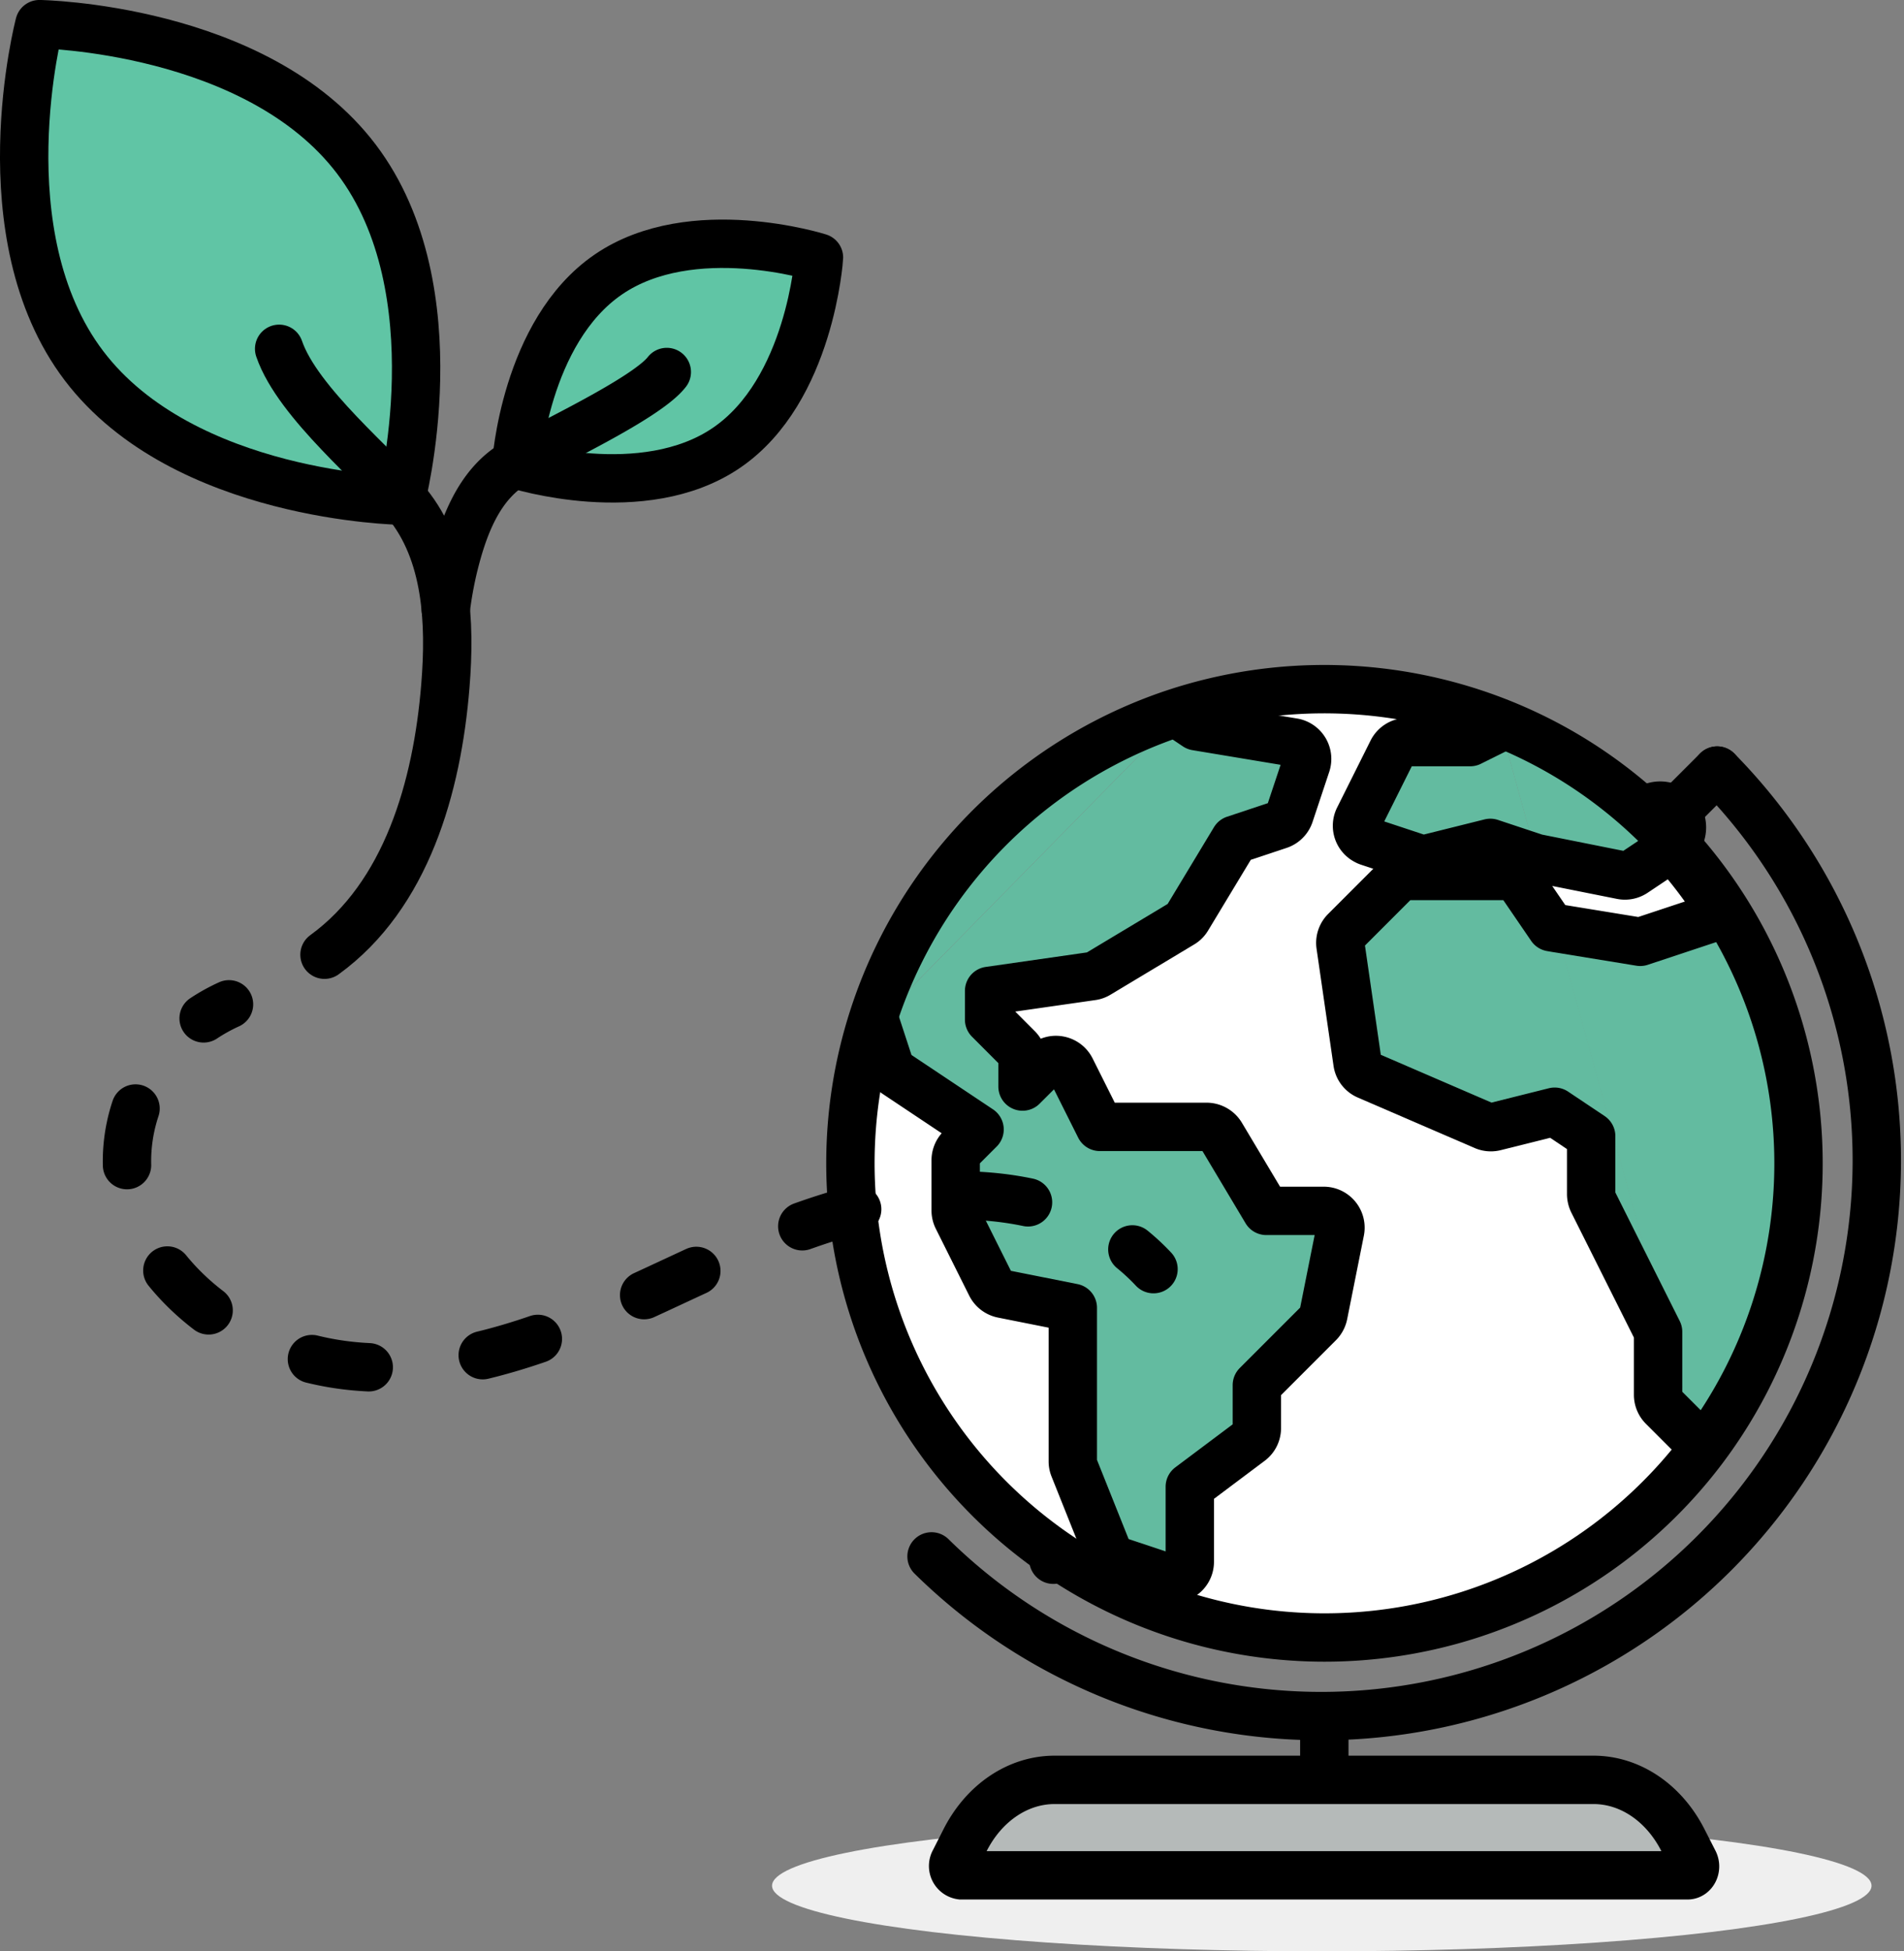 <svg xmlns="http://www.w3.org/2000/svg" viewBox="0 0 279.12 285.98"><rect x="0" y="0" width="279.12" height="285.98" fill="#808080" stroke="none"/><defs><style>.cls-1{isolation:isolate;}.cls-2{fill:#efefef;mix-blend-mode:multiply;}.cls-3{fill:#b5bab9;stroke-miterlimit:10;}.cls-3,.cls-4,.cls-5,.cls-8,.cls-9{stroke:#000;stroke-width:7.09px;}.cls-4,.cls-8{fill:none;}.cls-4,.cls-5,.cls-8,.cls-9{stroke-linecap:round;stroke-linejoin:round;}.cls-6{fill:#fff;}.cls-7{fill:#63bba0;}.cls-8{stroke-dasharray:8.43 16.86;}.cls-9{fill:#60c5a5;}</style></defs><g class="cls-1"><g id="Ebene_2" data-name="Ebene 2"><g id="Ebene_1-2" data-name="Ebene 1"><ellipse class="cls-2" cx="193.77" cy="276.36" rx="80.59" ry="9.62"/><path class="cls-3" d="M247.38,274.84H140.91a1.38,1.38,0,0,1-1-2.06l1.52-3c2.78-5.54,7.78-8.93,13.17-8.93h79c5.39,0,10.38,3.39,13.16,8.93l1.53,3C248.8,273.69,248.26,274.84,247.38,274.84Z"/><path class="cls-4" d="M251.73,112.93A81.44,81.44,0,0,1,136.56,228.1"/><line class="cls-4" x1="243.3" y1="121.36" x2="251.73" y2="112.93"/><line class="cls-4" x1="154.42" y1="228.59" x2="161.29" y2="221.72"/><path class="cls-5" d="M241.12,119a3.19,3.19,0,0,1,4.51,4.52"/><path class="cls-5" d="M163,223.73a2.6,2.6,0,0,1-3.68-3.68"/><line class="cls-4" x1="194.14" y1="260.81" x2="194.14" y2="251.95"/><path class="cls-6" d="M252.47,134.1l-12.06,4-12.25-2-2.82-10.22.08,0,12.26,2.45a2.45,2.45,0,0,0,1.84-.36l5.58-3.73c.68.77,1.35,1.55,2,2.34A67.53,67.53,0,0,1,252.47,134.1Z"/><path class="cls-7" d="M240.41,138.12l12.06-4a67.53,67.53,0,0,0-5.37-7.52l.55-.45a69.53,69.53,0,0,1,2,86.18l-.77-1.06-4.54-16.46-16.22-58.71Z"/><path class="cls-6" d="M248.92,211.25l.77,1.06a69.53,69.53,0,0,1-122-62.4l.65.1,2,6.11a2.48,2.48,0,0,0,1,1.27l12.22,8.15-2.79,2.79a2.46,2.46,0,0,0-.71,1.73v7.35a2.44,2.44,0,0,0,.26,1.1l4.9,9.81a2.48,2.48,0,0,0,1.72,1.31l10.29,2.05v22.51a2.38,2.38,0,0,0,.18.91l4.9,12.26a2.43,2.43,0,0,0,1.5,1.41l7.36,2.46a2.45,2.45,0,0,0,3.21-2.33v-11l8.83-6.62a2.44,2.44,0,0,0,1-2V203l9.09-9.09a2.51,2.51,0,0,0,.67-1.25l2.45-12.26a2.46,2.46,0,0,0-1.92-2.89,2.61,2.61,0,0,0-.48-.05h-8.42L179,166.34a2.51,2.51,0,0,0-2.1-1.19H161.23L157,156.7a2.46,2.46,0,0,0-1.8-1.32,2.39,2.39,0,0,0-2.12.69l-3.18,3.17v-3.89a2.43,2.43,0,0,0-.72-1.73L145,149.43v-4.21l15.06-2.16a2.31,2.31,0,0,0,.91-.32l12.26-7.36a2.33,2.33,0,0,0,.84-.84L181,123.06l6.5-2.16a2.46,2.46,0,0,0,1.55-1.55l2.45-7.36a2.46,2.46,0,0,0-1.56-3.1,2.22,2.22,0,0,0-.37-.09l-14.19-2.36-2.49-1.67-.37.38-.54-.53a69.79,69.79,0,0,1,48.25,1.43l-.19.48-4.48,2.23H206.3a2.46,2.46,0,0,0-2.21,1.36l-4.9,9.81a2.44,2.44,0,0,0,1.1,3.28,1.73,1.73,0,0,0,.31.14L208,125.8a2.37,2.37,0,0,0,1.37,0l9.11-2.27,6.68,2.22.22.06,2.82,10.22-.81-.14L223,129.47a2.43,2.43,0,0,0-2-1.09H206.3a2.47,2.47,0,0,0-1.74.72l-7.35,7.35a2.45,2.45,0,0,0-.7,2.08L199,155.7a2.44,2.44,0,0,0,1.46,1.9L217.6,165a2.45,2.45,0,0,0,1.56.12l8.75-2.19,5.35,3.58V175a2.6,2.6,0,0,0,.25,1.1l9.56,19.09v9.23a2.47,2.47,0,0,0,.72,1.74Z"/><path class="cls-7" d="M244.38,194.79l4.54,16.46-5.13-5.13a2.47,2.47,0,0,1-.72-1.74v-9.23Z"/><path class="cls-7" d="M247.65,126.13l-.55.45c-.65-.79-1.32-1.57-2-2.34L239.52,128a2.45,2.45,0,0,1-1.84.36l-12.26-2.45-.08,0L220,106.53l.19-.48a69.08,69.08,0,0,1,23.1,15.31Q245.6,123.67,247.65,126.13Z"/><path class="cls-7" d="M228.16,136.08l16.22,58.71-1.31.36-9.56-19.09a2.6,2.6,0,0,1-.25-1.1v-8.49l-5.35-3.58-8.75,2.19a2.45,2.45,0,0,1-1.56-.12l-17.17-7.36a2.44,2.44,0,0,1-1.46-1.9l-2.46-17.17a2.45,2.45,0,0,1,.7-2.08l7.35-7.35a2.47,2.47,0,0,1,1.74-.72H221a2.43,2.43,0,0,1,2,1.09l4.32,6.47Z"/><path class="cls-7" d="M220,106.53l5.34,19.33-.22-.06-6.68-2.22-9.11,2.27a2.37,2.37,0,0,1-1.37,0l-7.36-2.45a1.73,1.73,0,0,1-.31-.14,2.44,2.44,0,0,1-1.1-3.28l4.9-9.81a2.46,2.46,0,0,1,2.21-1.36h9.22Z"/><path class="cls-7" d="M194.52,177.46a2.46,2.46,0,0,1,1.92,2.89L194,192.61a2.51,2.51,0,0,1-.67,1.25L184.23,203v6.34a2.44,2.44,0,0,1-1,2l-8.83,6.62v11a2.45,2.45,0,0,1-3.21,2.33l-7.36-2.46a2.43,2.43,0,0,1-1.5-1.41l-4.9-12.26a2.38,2.38,0,0,1-.18-.91V191.68L147,189.63a2.48,2.48,0,0,1-1.72-1.31l-4.9-9.81a2.44,2.44,0,0,1-.26-1.1v-7.35a2.46,2.46,0,0,1,.71-1.73l2.79-2.79-12.22-8.15a2.48,2.48,0,0,1-1-1.27l-2-6.11,44.1-44.86.37-.38,2.49,1.67,14.19,2.36a2.22,2.22,0,0,1,.37.09,2.46,2.46,0,0,1,1.56,3.1L189,119.35a2.46,2.46,0,0,1-1.55,1.55l-6.5,2.16-6.89,11.48a2.33,2.33,0,0,1-.84.84L161,142.74a2.31,2.31,0,0,1-.91.32L145,145.22v4.21l4.19,4.19a2.43,2.43,0,0,1,.72,1.73v3.89l3.18-3.17a2.39,2.39,0,0,1,2.12-.69,2.46,2.46,0,0,1,1.8,1.32l4.22,8.45h15.65a2.51,2.51,0,0,1,2.1,1.19l6.64,11.07H194A2.61,2.61,0,0,1,194.52,177.46Z"/><path class="cls-7" d="M172.48,105.15,128.38,150l-.65-.1a69.71,69.71,0,0,1,44.21-45.29Z"/><path class="cls-4" d="M249.69,212.31a69.51,69.51,0,1,1-77.75-107.69,69.79,69.79,0,0,1,48.25,1.43,69.08,69.08,0,0,1,23.1,15.31q2.31,2.31,4.36,4.77A69.53,69.53,0,0,1,249.69,212.31Z"/><path class="cls-4" d="M220,106.53l-4.48,2.23H206.3a2.46,2.46,0,0,0-2.21,1.36l-4.9,9.81a2.44,2.44,0,0,0,1.1,3.28,1.73,1.73,0,0,0,.31.14L208,125.8a2.37,2.37,0,0,0,1.37,0l9.11-2.27,6.68,2.22.22.06.08,0,12.26,2.45a2.45,2.45,0,0,0,1.84-.36l5.58-3.73c.68.77,1.35,1.55,2,2.34a67.53,67.53,0,0,1,5.37,7.52l-12.06,4-12.25-2-.81-.14L223,129.47a2.43,2.43,0,0,0-2-1.09H206.3a2.47,2.47,0,0,0-1.74.72l-7.35,7.35a2.45,2.45,0,0,0-.7,2.08L199,155.7a2.44,2.44,0,0,0,1.46,1.9L217.6,165a2.45,2.45,0,0,0,1.56.12l8.75-2.19,5.35,3.58V175a2.6,2.6,0,0,0,.25,1.1l9.56,19.09v9.23a2.47,2.47,0,0,0,.72,1.74l5.13,5.13"/><path class="cls-4" d="M128.38,150l2,6.11a2.48,2.48,0,0,0,1,1.27l12.22,8.15-2.79,2.79a2.46,2.46,0,0,0-.71,1.73v7.35a2.44,2.44,0,0,0,.26,1.1l4.9,9.81a2.48,2.48,0,0,0,1.72,1.31l10.29,2.05v22.51a2.38,2.38,0,0,0,.18.91l4.9,12.26a2.43,2.43,0,0,0,1.5,1.41l7.36,2.46a2.45,2.45,0,0,0,3.21-2.33v-11l8.83-6.62a2.44,2.44,0,0,0,1-2V203l9.09-9.09a2.51,2.51,0,0,0,.67-1.25l2.45-12.26a2.46,2.46,0,0,0-1.92-2.89,2.61,2.61,0,0,0-.48-.05h-8.42L179,166.34a2.51,2.51,0,0,0-2.1-1.19H161.23L157,156.7a2.46,2.46,0,0,0-1.8-1.32,2.39,2.39,0,0,0-2.12.69l-3.18,3.17v-3.89a2.43,2.43,0,0,0-.72-1.73L145,149.43v-4.21l15.06-2.16a2.31,2.31,0,0,0,.91-.32l12.26-7.36a2.33,2.33,0,0,0,.84-.84L181,123.06l6.5-2.16a2.46,2.46,0,0,0,1.55-1.55l2.45-7.36a2.46,2.46,0,0,0-1.56-3.1,2.22,2.22,0,0,0-.37-.09l-14.19-2.36-2.49-1.67"/><path class="cls-4" d="M33.57,147.19a26.68,26.68,0,0,0-3.72,2.06"/><path class="cls-8" d="M19.87,162.46a24.43,24.43,0,0,0,2.87,21.32c.2.29.39.58.6.86,6.47,9,17.24,14.44,28.27,15.56,13.8,1.39,27.44-3.46,40.09-9.15s25.1-12.34,38.73-14.89c9.41-1.77,19.71-1.21,28.33,2.62"/><path class="cls-4" d="M166,183.11A31.4,31.4,0,0,1,169.1,186"/><path class="cls-9" d="M12.31,53.6C26.94,72.88,58.76,73.37,58.76,73.37s8.11-30.78-6.52-50.06S5.78,3.54,5.78,3.54-2.32,34.32,12.31,53.6Z"/><path class="cls-4" d="M47.57,139.92c12-8.71,16.52-24.58,17.72-39.4.76-9.32.27-19.52-5.64-26.76-4.22-5.18-16-14.68-18.73-22.64"/><path class="cls-9" d="M106.53,65.61C94.28,74,75.67,68.08,75.67,68.08S76.93,48.6,89.19,40.22s30.87-2.47,30.87-2.47S118.79,57.23,106.53,65.61Z"/><path class="cls-4" d="M97.75,54.52c-3,3.89-17.63,10.69-22.06,13.24l-.62.38C70.23,71.2,68,77,66.59,82.61a55.44,55.44,0,0,0-1.24,6.73"/></g></g></g></svg>
